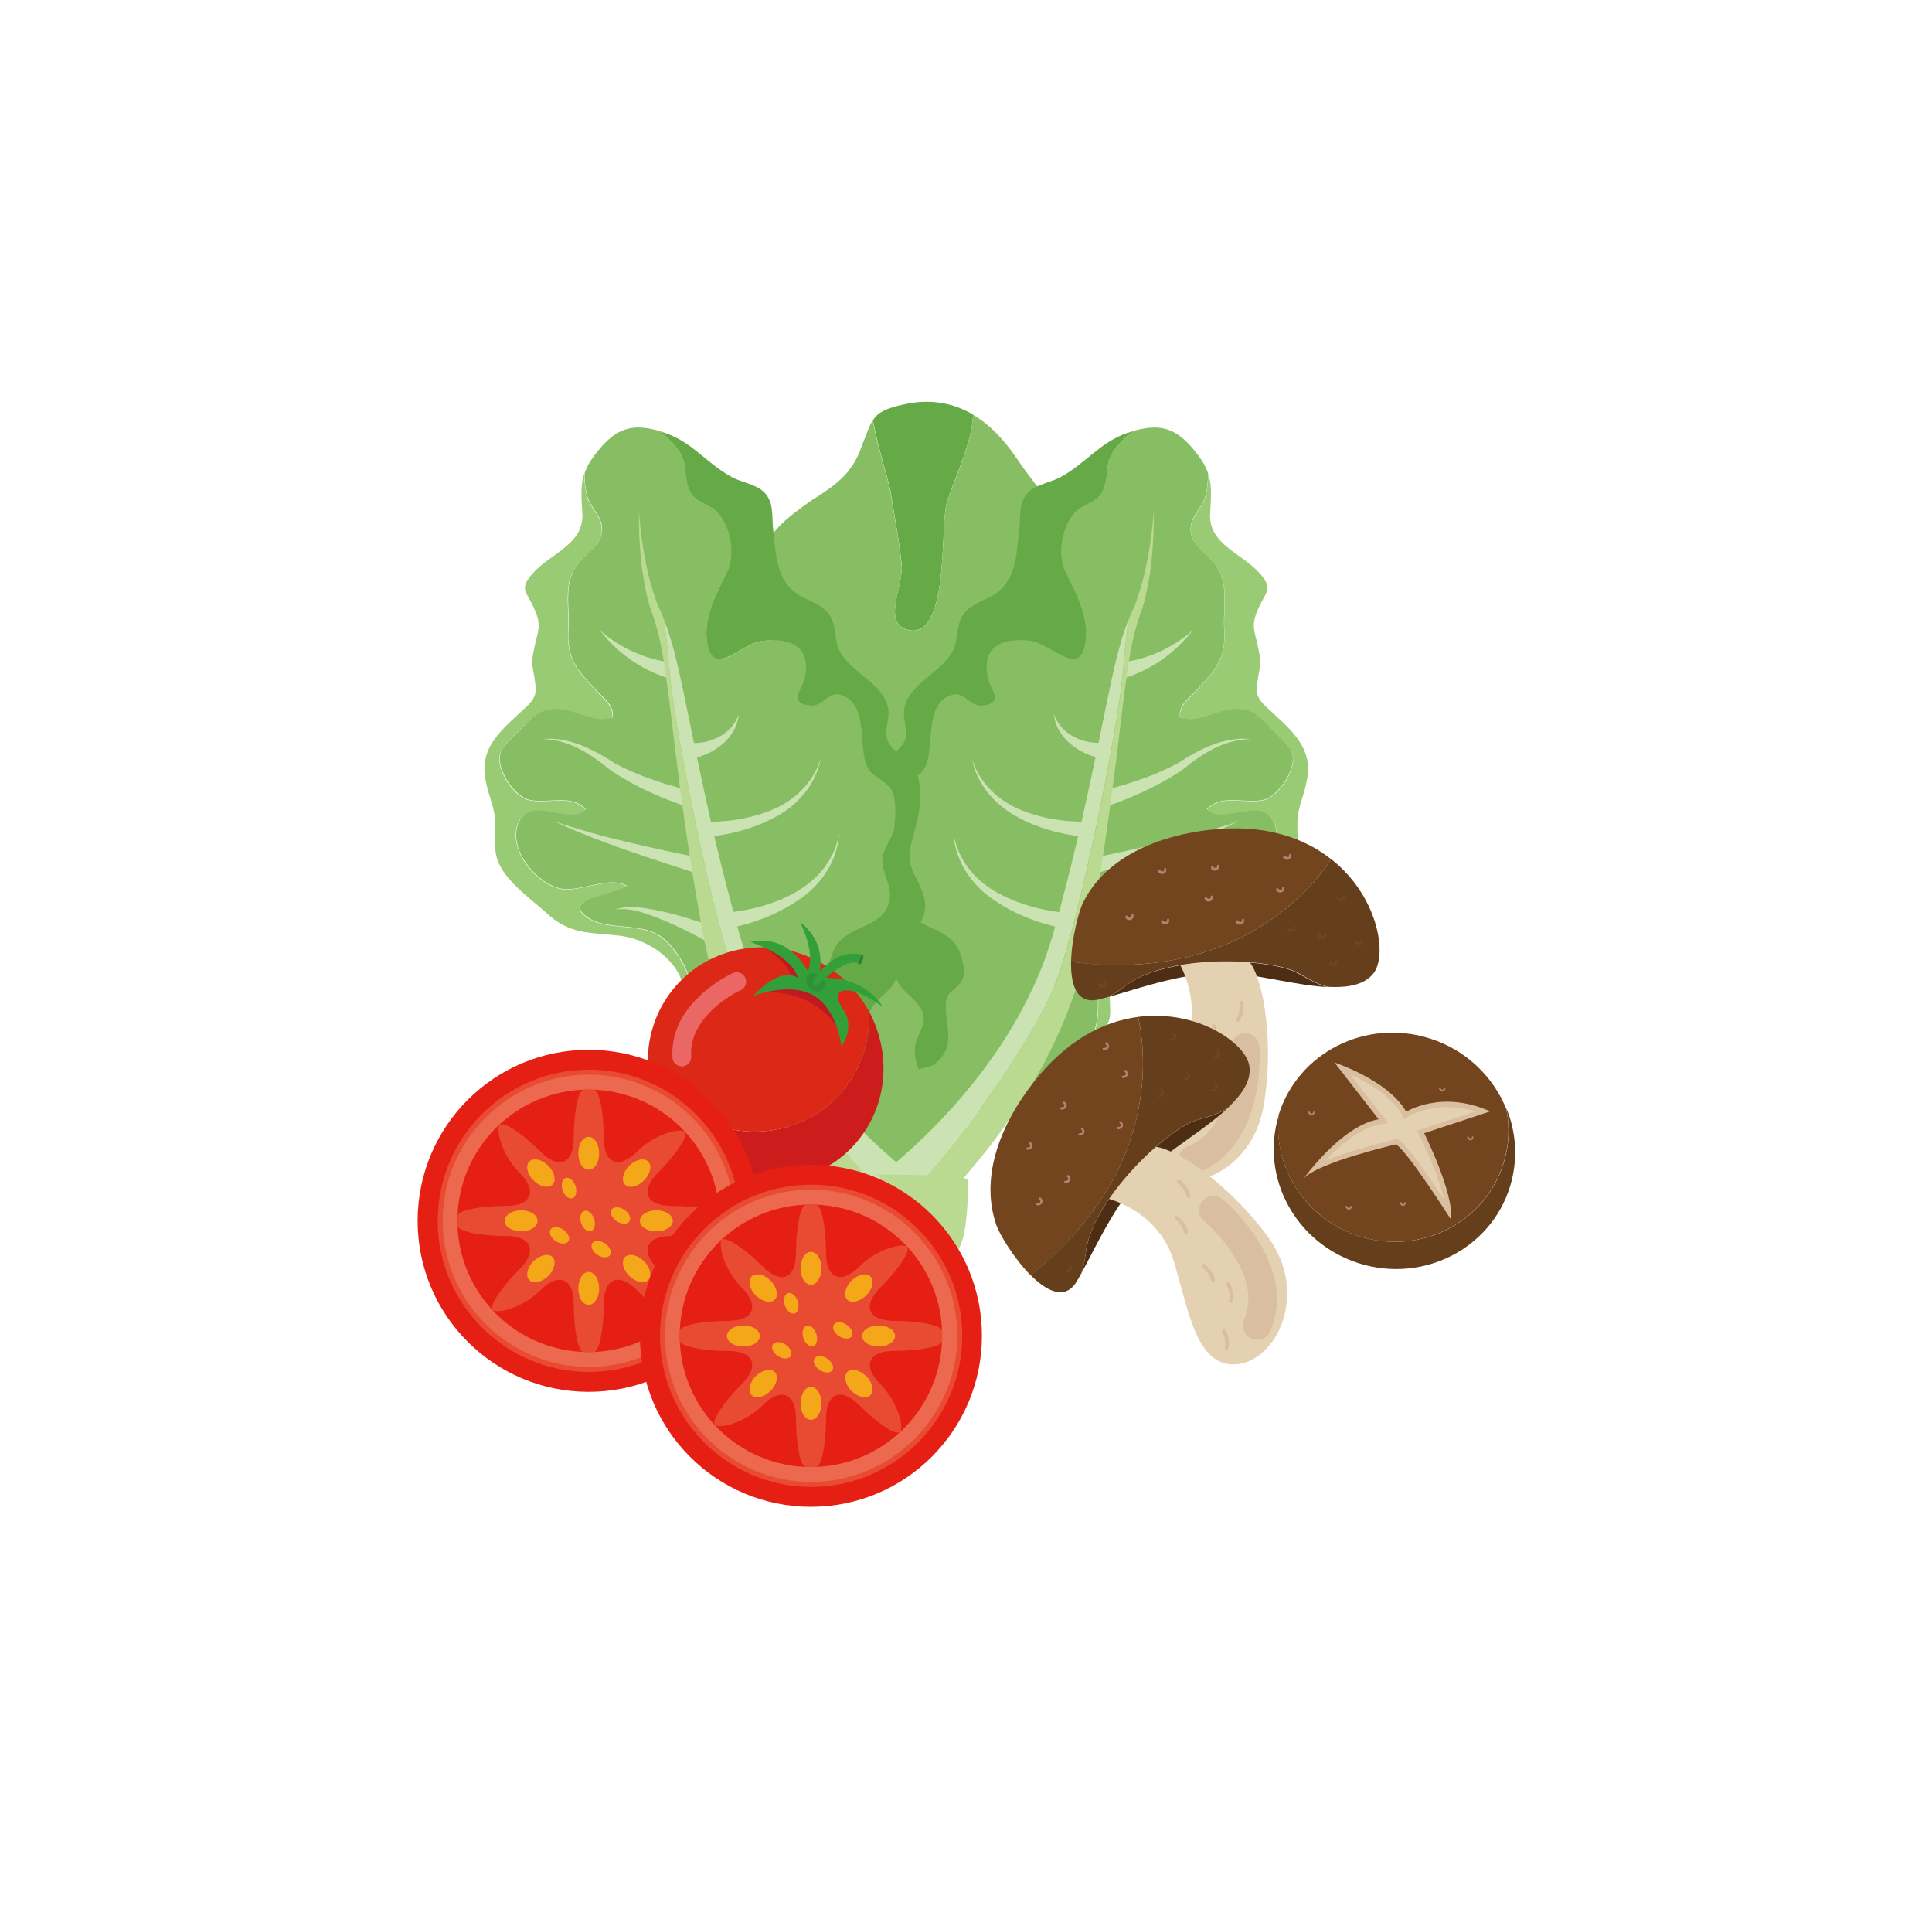 <svg width="101" height="100" viewBox="0 0 101 100" fill="none" xmlns="http://www.w3.org/2000/svg">
<path d="M47.133 29.572C47.223 30.612 46.183 32.412 47.323 32.882C49.693 33.732 49.123 27.392 49.503 26.252C49.963 24.802 50.793 23.212 50.873 21.672C49.843 21.062 48.633 20.822 47.233 21.142C46.283 21.352 45.893 21.562 45.633 21.962C45.943 23.612 46.533 25.342 46.573 25.782C46.763 27.012 47.043 28.432 47.143 29.572H47.133Z" fill="#66AA47"/>
<path d="M56.983 30.422C56.603 28.052 54.423 25.872 53.103 23.892C52.463 22.952 51.723 22.182 50.873 21.682C50.793 23.222 49.973 24.812 49.503 26.262C49.123 27.402 49.693 33.742 47.323 32.892C46.183 32.422 47.233 30.622 47.133 29.582C47.043 28.442 46.753 27.022 46.563 25.792C46.523 25.342 45.933 23.622 45.623 21.972C45.423 22.282 45.303 22.702 45.043 23.332C44.573 24.752 43.623 25.412 42.393 26.172C41.353 26.932 40.213 27.692 39.833 29.012C39.643 29.962 39.833 32.512 40.493 33.272L39.733 34.972C38.403 35.822 39.543 41.122 39.823 42.552C40.203 45.012 40.863 47.382 41.333 49.752C41.903 52.402 42.753 62.822 47.773 60.452C49.473 59.602 50.713 56.662 51.563 55.052C52.983 52.402 54.123 49.752 54.873 46.912C55.633 44.162 57.053 41.322 57.623 38.482C58.193 35.832 57.343 33.082 56.963 30.432L56.983 30.422Z" fill="#87BD63"/>
<path d="M49.452 52.603C49.452 51.703 50.012 51.873 50.352 51.143C50.522 50.693 50.242 49.683 49.902 49.283C49.052 48.273 47.202 48.443 47.202 46.743C47.202 46.123 47.652 45.503 47.592 44.883C47.532 44.323 47.082 43.873 46.972 43.303C46.912 42.793 46.862 41.953 47.032 41.503C47.312 40.713 48.042 40.773 48.382 40.093C48.892 39.083 48.272 36.773 49.792 36.323C50.472 36.153 50.692 37.003 51.422 36.883C52.552 36.713 51.762 36.043 51.652 35.423C51.312 33.843 52.332 33.343 53.852 33.503C54.922 33.613 56.392 35.423 56.722 33.733C57.002 32.383 56.272 31.033 55.712 29.903C55.202 28.893 55.602 27.083 56.552 26.523C57.232 26.133 57.562 26.133 57.792 25.283C57.962 24.603 57.792 24.213 58.242 23.533C58.482 23.203 58.822 22.853 59.222 22.543C59.122 22.573 59.022 22.603 58.922 22.633C57.462 23.143 56.782 24.213 55.432 24.943C54.812 25.283 53.852 25.333 53.512 26.073C53.282 26.463 53.342 27.253 53.282 27.703C53.112 29.053 53.172 30.353 51.872 31.143C51.252 31.483 50.572 31.653 50.242 32.323C50.012 32.773 50.072 33.393 49.852 33.953C49.232 35.193 47.432 35.753 47.262 37.103C47.202 37.783 47.602 38.403 47.152 38.963C46.642 39.643 46.022 39.523 45.742 40.483C45.352 42.063 45.802 42.903 46.132 44.373C46.412 45.723 44.832 46.623 45.512 48.093C45.902 48.933 46.582 48.823 46.692 49.673C46.802 50.233 46.582 50.683 46.922 51.303C47.202 51.863 47.992 52.263 48.222 52.883C48.502 53.613 47.882 54.063 47.832 54.743C47.802 55.133 47.882 55.523 48.022 55.893C48.302 55.843 48.582 55.803 48.842 55.643C50.022 54.803 49.462 53.673 49.462 52.603H49.452Z" fill="#66AA47"/>
<path d="M66.183 36.942C65.562 36.322 65.672 36.102 65.793 35.252C65.963 34.522 65.853 34.242 65.683 33.452C65.453 32.662 65.513 32.382 65.853 31.652C66.243 30.862 66.532 30.752 65.853 29.962C64.892 28.892 63.153 28.442 63.263 26.812C63.322 25.892 63.352 25.312 63.163 24.752C63.163 25.232 63.093 25.702 62.983 26.082C62.752 26.642 62.193 27.092 62.252 27.772C62.312 28.502 63.042 28.902 63.492 29.462C64.282 30.422 63.943 31.662 64.002 32.842C64.112 34.532 63.492 35.092 62.373 36.282C61.983 36.672 61.642 36.962 61.693 37.522C62.822 37.862 63.663 37.012 64.733 37.072C65.412 37.072 65.743 37.352 66.192 37.802C66.532 38.192 67.263 38.812 67.493 39.212C67.942 40.062 66.873 41.582 66.142 41.802C65.183 42.082 63.892 41.462 63.102 42.312C63.722 42.932 64.963 42.312 65.752 42.372C66.713 42.482 66.933 43.552 66.593 44.452C66.252 45.352 65.243 46.372 64.282 46.482C63.273 46.592 61.862 45.802 60.962 46.312C61.523 46.822 64.403 46.932 63.042 47.942C62.032 48.672 60.343 48.222 59.273 48.902C58.263 49.522 57.413 51.322 57.413 52.342C57.443 53.282 57.292 53.872 57.023 54.402C57.062 54.372 57.093 54.342 57.133 54.312C57.812 53.752 58.093 53.522 58.032 52.622C58.032 51.892 57.862 51.552 58.263 50.822C58.883 49.752 60.182 49.022 61.362 48.902C62.883 48.732 63.903 48.842 65.082 47.772C65.983 46.932 67.562 45.912 67.782 44.622C67.892 44.002 67.782 43.322 67.843 42.702C67.903 42.082 68.183 41.522 68.293 40.902C68.743 39.042 67.392 38.082 66.213 36.962L66.183 36.942Z" fill="#99CB75"/>
<path d="M57.403 52.323C57.403 51.313 58.243 49.503 59.263 48.883C60.333 48.203 62.023 48.653 63.033 47.923C64.383 46.913 61.513 46.793 60.953 46.293C61.853 45.783 63.263 46.573 64.273 46.463C65.233 46.353 66.243 45.333 66.583 44.433C66.923 43.533 66.693 42.463 65.743 42.353C64.953 42.293 63.713 42.913 63.093 42.293C63.883 41.443 65.173 42.063 66.133 41.783C66.863 41.553 67.933 40.033 67.483 39.193C67.253 38.803 66.523 38.183 66.183 37.783C65.733 37.333 65.393 37.053 64.723 37.053C63.653 36.993 62.803 37.843 61.683 37.503C61.623 36.943 61.963 36.653 62.363 36.263C63.493 35.083 64.113 34.513 63.993 32.823C63.933 31.643 64.273 30.403 63.483 29.443C63.033 28.883 62.303 28.483 62.243 27.753C62.183 27.073 62.753 26.623 62.973 26.063C63.093 25.683 63.153 25.213 63.153 24.733C63.003 24.293 62.733 23.873 62.233 23.303C61.293 22.263 60.453 22.183 59.213 22.533C58.823 22.853 58.483 23.203 58.233 23.523C57.783 24.203 57.953 24.593 57.783 25.273C57.553 26.113 57.223 26.113 56.543 26.513C55.583 27.073 55.193 28.883 55.703 29.893C56.263 31.023 57.003 32.373 56.713 33.723C56.373 35.413 54.913 33.613 53.843 33.493C52.323 33.323 51.313 33.833 51.643 35.413C51.753 36.033 52.543 36.713 51.413 36.873C50.683 36.983 50.453 36.143 49.783 36.313C48.263 36.763 48.883 39.073 48.373 40.083C48.033 40.763 47.303 40.703 47.023 41.493C46.853 41.943 46.913 42.793 46.963 43.293C47.073 43.853 47.523 44.303 47.583 44.873C47.643 45.493 47.193 46.113 47.193 46.733C47.193 48.423 49.053 48.253 49.893 49.273C50.233 49.663 50.513 50.683 50.343 51.133C50.003 51.863 49.443 51.693 49.443 52.593C49.443 53.663 50.003 54.793 48.823 55.633C48.563 55.793 48.283 55.823 48.003 55.883C48.503 57.153 49.883 58.123 51.193 57.773L51.253 57.943C51.313 57.883 51.423 57.883 51.483 57.833C52.553 57.443 53.793 57.943 54.803 57.323C55.533 56.873 55.423 56.473 55.703 55.803C55.963 55.063 56.433 54.823 57.003 54.373C57.283 53.833 57.423 53.253 57.393 52.313L57.403 52.323Z" fill="#87BD63"/>
<path d="M58.072 42.073C59.392 41.603 60.642 41.023 61.792 40.253C62.852 39.393 63.992 38.643 65.392 38.633C64.022 38.473 62.663 39.173 61.572 39.893C60.403 40.523 59.112 40.953 57.843 41.273L57.953 41.673L58.062 42.073H58.072ZM57.123 45.283L57.222 45.683C59.773 44.843 62.352 44.053 64.782 42.913C62.252 43.793 59.623 44.313 57.013 44.873L57.112 45.273L57.123 45.283ZM58.932 47.683C58.083 47.883 57.263 48.143 56.432 48.453L56.612 48.833L56.792 49.213C57.523 48.803 58.282 48.413 59.062 48.093C59.843 47.793 60.653 47.443 61.513 47.543C60.672 47.303 59.773 47.523 58.932 47.693V47.683ZM53.233 42.733C54.453 43.373 55.782 43.693 57.182 43.783V43.363L57.163 42.943C55.922 42.993 54.593 42.833 53.413 42.353C52.222 41.883 51.182 40.933 50.812 39.643C51.042 40.963 52.023 42.103 53.233 42.723V42.733ZM49.852 43.563C49.903 44.903 50.712 46.163 51.833 46.953C52.953 47.753 54.233 48.253 55.602 48.533L55.653 48.123L55.703 47.713C54.462 47.593 53.172 47.253 52.062 46.613C50.953 45.993 50.053 44.903 49.852 43.573V43.563ZM57.672 39.663V39.243L57.693 38.823C56.712 38.903 55.492 38.463 55.093 37.323C55.203 38.533 56.392 39.463 57.672 39.653V39.663ZM58.822 35.433C60.303 34.963 61.483 34.053 62.362 32.943C61.303 33.863 59.962 34.473 58.682 34.613L58.752 35.023L58.822 35.433Z" fill="#CBE3B2"/>
<path d="M55.143 51.474C56.383 48.374 58.463 38.014 58.693 35.194C58.753 34.404 58.863 33.414 58.983 32.414C58.473 33.734 58.193 35.154 57.903 36.514C57.223 39.834 56.553 43.134 55.703 46.384C55.273 48.034 54.893 49.624 54.243 51.084C53.603 52.564 52.803 53.964 51.873 55.284C50.023 57.894 47.633 60.294 45.143 62.084L46.133 63.424L46.273 63.604C49.693 60.604 53.983 54.404 55.153 51.474H55.143Z" fill="#CBE3B2"/>
<path d="M59.343 31.613C59.212 31.873 59.093 32.143 58.992 32.423C58.873 33.423 58.763 34.403 58.703 35.203C58.472 38.023 56.392 48.383 55.153 51.483C53.983 54.413 49.693 60.603 46.273 63.613L47.123 64.763C49.922 62.363 52.142 59.693 53.972 56.643C54.873 55.123 55.633 53.513 56.193 51.833C56.773 50.133 57.042 48.393 57.333 46.743C57.913 43.393 58.322 40.013 58.722 36.663C58.953 34.983 59.112 33.343 59.733 31.753C60.212 30.093 60.322 28.383 60.322 26.693C60.182 28.373 59.922 30.063 59.333 31.613H59.343Z" fill="#BADA92"/>
<path d="M44.252 52.603C44.252 51.703 43.692 51.873 43.352 51.143C43.182 50.693 43.462 49.683 43.802 49.283C44.642 48.273 46.502 48.443 46.502 46.743C46.502 46.123 46.052 45.503 46.112 44.883C46.172 44.323 46.622 43.873 46.732 43.303C46.792 42.793 46.842 41.953 46.672 41.503C46.392 40.713 45.662 40.773 45.322 40.093C44.812 39.083 45.432 36.773 43.912 36.323C43.232 36.153 43.012 37.003 42.282 36.883C41.152 36.713 41.942 36.043 42.052 35.423C42.392 33.843 41.372 33.343 39.852 33.503C38.782 33.613 37.312 35.423 36.982 33.733C36.702 32.383 37.432 31.033 37.992 29.903C38.502 28.893 38.102 27.083 37.152 26.523C36.472 26.133 36.142 26.133 35.912 25.283C35.742 24.603 35.912 24.213 35.462 23.533C35.222 23.203 34.882 22.853 34.482 22.543C34.582 22.573 34.682 22.603 34.782 22.633C36.242 23.143 36.922 24.213 38.272 24.943C38.892 25.283 39.852 25.333 40.192 26.073C40.422 26.463 40.362 27.253 40.422 27.703C40.592 29.053 40.532 30.353 41.832 31.143C42.452 31.483 43.132 31.653 43.462 32.323C43.692 32.773 43.632 33.393 43.852 33.953C44.472 35.193 46.272 35.753 46.442 37.103C46.502 37.783 46.102 38.403 46.552 38.963C47.062 39.643 47.682 39.523 47.962 40.483C48.352 42.063 47.902 42.903 47.572 44.373C47.292 45.723 48.872 46.623 48.192 48.093C47.802 48.933 47.122 48.823 47.012 49.673C46.902 50.233 47.122 50.683 46.782 51.303C46.502 51.863 45.712 52.263 45.482 52.883C45.202 53.613 45.822 54.063 45.872 54.743C45.902 55.133 45.822 55.523 45.682 55.893C45.402 55.843 45.122 55.803 44.862 55.643C43.682 54.803 44.242 53.673 44.242 52.603H44.252Z" fill="#66AA47"/>
<path d="M27.523 36.942C28.143 36.322 28.033 36.102 27.913 35.252C27.743 34.522 27.853 34.242 28.023 33.452C28.253 32.662 28.193 32.382 27.853 31.652C27.463 30.862 27.173 30.752 27.853 29.962C28.813 28.892 30.553 28.442 30.443 26.812C30.383 25.892 30.353 25.312 30.543 24.752C30.543 25.232 30.613 25.702 30.723 26.082C30.953 26.642 31.513 27.092 31.453 27.772C31.393 28.502 30.663 28.902 30.213 29.462C29.423 30.422 29.763 31.662 29.703 32.842C29.593 34.532 30.213 35.092 31.333 36.282C31.723 36.672 32.063 36.962 32.013 37.522C30.883 37.862 30.043 37.012 28.973 37.072C28.293 37.072 27.963 37.352 27.513 37.802C27.173 38.192 26.443 38.812 26.213 39.212C25.763 40.062 26.833 41.582 27.563 41.802C28.523 42.082 29.813 41.462 30.603 42.312C29.983 42.932 28.743 42.312 27.953 42.372C26.993 42.482 26.773 43.552 27.113 44.452C27.453 45.352 28.463 46.372 29.423 46.482C30.433 46.592 31.843 45.802 32.743 46.312C32.183 46.822 29.303 46.932 30.663 47.942C31.673 48.672 33.363 48.222 34.433 48.902C35.443 49.522 36.293 51.322 36.293 52.342C36.263 53.282 36.413 53.872 36.683 54.402C36.643 54.372 36.613 54.342 36.573 54.312C35.893 53.752 35.613 53.522 35.673 52.622C35.673 51.892 35.843 51.552 35.443 50.822C34.823 49.752 33.523 49.022 32.343 48.902C30.823 48.732 29.803 48.842 28.623 47.772C27.723 46.932 26.143 45.912 25.923 44.622C25.813 44.002 25.923 43.322 25.863 42.702C25.803 42.082 25.523 41.522 25.413 40.902C24.963 39.042 26.313 38.082 27.493 36.962L27.523 36.942Z" fill="#99CB75"/>
<path d="M36.313 52.323C36.313 51.313 35.473 49.503 34.453 48.883C33.383 48.203 31.693 48.653 30.683 47.923C29.333 46.913 32.203 46.793 32.763 46.293C31.863 45.783 30.453 46.573 29.443 46.463C28.483 46.353 27.473 45.333 27.133 44.433C26.793 43.533 27.023 42.463 27.973 42.353C28.763 42.293 30.003 42.913 30.623 42.293C29.833 41.443 28.543 42.063 27.583 41.783C26.853 41.553 25.783 40.033 26.233 39.193C26.463 38.803 27.193 38.183 27.533 37.783C27.983 37.333 28.323 37.053 28.993 37.053C30.063 36.993 30.913 37.843 32.033 37.503C32.093 36.943 31.753 36.653 31.353 36.263C30.223 35.083 29.603 34.513 29.723 32.823C29.783 31.643 29.443 30.403 30.233 29.443C30.683 28.883 31.413 28.483 31.473 27.753C31.533 27.073 30.963 26.623 30.743 26.063C30.623 25.683 30.553 25.213 30.563 24.733C30.713 24.293 30.983 23.873 31.483 23.303C32.423 22.263 33.263 22.183 34.503 22.533C34.893 22.853 35.233 23.203 35.483 23.523C35.933 24.203 35.763 24.593 35.933 25.273C36.163 26.113 36.493 26.113 37.173 26.513C38.133 27.073 38.523 28.883 38.013 29.893C37.453 31.023 36.713 32.373 37.003 33.723C37.343 35.413 38.803 33.613 39.873 33.493C41.393 33.323 42.403 33.833 42.073 35.413C41.963 36.033 41.173 36.713 42.303 36.873C43.033 36.983 43.263 36.143 43.933 36.313C45.453 36.763 44.833 39.073 45.343 40.083C45.683 40.763 46.413 40.703 46.693 41.493C46.863 41.943 46.803 42.793 46.753 43.293C46.643 43.853 46.193 44.303 46.133 44.873C46.073 45.493 46.523 46.113 46.523 46.733C46.523 48.423 44.663 48.253 43.823 49.273C43.483 49.663 43.203 50.683 43.373 51.133C43.713 51.863 44.273 51.693 44.273 52.593C44.273 53.663 43.713 54.793 44.893 55.633C45.153 55.793 45.433 55.823 45.713 55.883C45.213 57.153 43.833 58.123 42.523 57.773L42.463 57.943C42.403 57.883 42.293 57.883 42.233 57.833C41.163 57.443 39.923 57.943 38.913 57.323C38.183 56.873 38.293 56.473 38.013 55.803C37.753 55.063 37.283 54.823 36.713 54.373C36.433 53.833 36.293 53.253 36.323 52.313L36.313 52.323Z" fill="#87BD63"/>
<path d="M35.752 41.673L35.862 41.273C34.593 40.953 33.303 40.523 32.133 39.893C31.043 39.173 29.683 38.473 28.312 38.633C29.712 38.633 30.852 39.393 31.913 40.253C33.062 41.033 34.312 41.603 35.633 42.073L35.742 41.673H35.752ZM36.703 44.873C34.093 44.313 31.462 43.793 28.942 42.913C31.372 44.053 33.953 44.843 36.502 45.683L36.602 45.283L36.703 44.883V44.873ZM32.203 47.533C33.062 47.433 33.873 47.783 34.653 48.083C35.432 48.413 36.203 48.793 36.922 49.203L37.102 48.823L37.282 48.443C36.453 48.133 35.633 47.883 34.782 47.673C33.943 47.503 33.053 47.273 32.203 47.523V47.533ZM42.903 39.643C42.523 40.933 41.483 41.883 40.303 42.353C39.123 42.833 37.792 43.003 36.553 42.943V43.363L36.532 43.783C37.932 43.693 39.263 43.373 40.483 42.733C41.693 42.113 42.672 40.973 42.903 39.653V39.643ZM41.653 46.603C40.542 47.243 39.252 47.583 38.013 47.703L38.062 48.113L38.112 48.523C39.483 48.243 40.763 47.743 41.883 46.943C43.002 46.163 43.812 44.893 43.862 43.553C43.663 44.883 42.763 45.973 41.653 46.593V46.603ZM38.623 37.333C38.222 38.473 37.002 38.913 36.023 38.833V39.253L36.042 39.673C37.322 39.483 38.513 38.553 38.623 37.343V37.333ZM34.962 35.023L35.032 34.613C33.763 34.473 32.413 33.863 31.352 32.943C32.233 34.063 33.413 34.963 34.892 35.433L34.962 35.023Z" fill="#CBE3B2"/>
<path d="M38.563 51.474C37.323 48.374 35.243 38.014 35.013 35.194C34.953 34.404 34.843 33.414 34.723 32.414C35.233 33.734 35.513 35.154 35.803 36.514C36.483 39.834 37.153 43.134 38.003 46.384C38.433 48.034 38.813 49.624 39.463 51.084C40.103 52.564 40.903 53.964 41.833 55.284C43.683 57.894 46.073 60.294 48.563 62.084L47.573 63.424L47.433 63.604C44.013 60.604 39.723 54.404 38.553 51.474H38.563Z" fill="#CBE3B2"/>
<path d="M34.373 31.613C34.503 31.873 34.623 32.143 34.723 32.423C34.843 33.423 34.953 34.403 35.013 35.203C35.243 38.023 37.323 48.383 38.563 51.483C39.733 54.413 44.023 60.603 47.443 63.613L46.593 64.763C43.793 62.363 41.573 59.693 39.743 56.643C38.843 55.123 38.083 53.513 37.523 51.833C36.943 50.133 36.673 48.393 36.383 46.743C35.803 43.393 35.393 40.013 34.993 36.663C34.763 34.983 34.603 33.343 33.983 31.753C33.503 30.093 33.393 28.383 33.393 26.693C33.533 28.373 33.793 30.063 34.383 31.613H34.373Z" fill="#BADA92"/>
<path d="M45.813 61.381C44.403 61.381 43.223 61.381 43.223 61.381C43.223 61.381 42.753 65.171 43.603 65.641C44.023 65.871 45.423 65.971 46.823 65.931C47.613 63.261 46.473 61.901 45.813 61.371V61.381Z" fill="#CBE3B2"/>
<path d="M45.813 61.381C46.474 61.911 47.614 63.271 46.824 65.941C48.294 65.901 49.754 65.711 50.044 65.371C50.614 64.711 50.614 62.061 50.614 61.681C50.614 61.451 47.944 61.401 45.813 61.391V61.381Z" fill="#BADA92"/>
<path d="M45.423 52.852C45.513 54.352 45.053 55.872 44.003 57.082C41.823 59.612 37.933 59.852 35.323 57.602C34.713 57.082 34.233 56.472 33.873 55.812C33.973 57.452 34.713 59.072 36.083 60.242C38.703 62.492 42.583 62.262 44.763 59.722C46.433 57.772 46.613 55.042 45.423 52.852Z" fill="#CC1D1C"/>
<path d="M44.003 57.081C45.043 55.871 45.503 54.351 45.423 52.851C45.063 52.191 44.573 51.581 43.973 51.061C41.353 48.811 37.473 49.041 35.293 51.581C34.253 52.791 33.793 54.311 33.873 55.811C34.233 56.471 34.723 57.081 35.323 57.601C37.943 59.851 41.823 59.621 44.003 57.081Z" fill="#DC2917"/>
<path d="M40.053 49.562C40.053 49.562 41.343 50.481 41.343 51.041C41.343 51.592 40.883 51.551 40.883 51.551L39.703 51.901C39.703 51.901 42.413 51.431 43.943 53.952L42.743 51.411L41.753 50.572C41.753 50.572 40.393 49.352 40.053 49.572V49.562Z" fill="#BE1A21"/>
<path d="M42.793 51.031C42.793 51.031 43.363 49.391 41.833 48.201C41.833 48.201 42.663 49.841 42.223 50.761C42.223 50.761 41.263 48.771 39.233 49.241C39.233 49.241 41.403 49.901 41.703 51.111C41.703 51.111 40.893 50.421 39.383 52.051C39.383 52.051 41.333 51.291 42.563 52.051C43.793 52.801 43.983 54.691 43.983 54.691C43.983 54.691 44.763 53.741 44.053 52.721C43.353 51.711 44.203 51.661 44.803 51.871C45.403 52.081 46.133 52.611 46.133 52.611C46.133 52.611 45.383 51.231 43.443 51.121L42.783 51.031H42.793Z" fill="#329F38"/>
<path d="M43.043 51.702C42.883 51.882 42.583 51.872 42.353 51.682C42.133 51.492 42.073 51.182 42.223 51.002C42.383 50.822 42.683 50.832 42.913 51.022C43.143 51.212 43.193 51.522 43.043 51.702Z" fill="#309039"/>
<path d="M43.633 50.472C44.083 50.352 44.573 50.022 44.963 50.342L45.113 50.032V49.922C45.113 49.922 44.383 49.642 43.553 50.172C43.513 50.292 43.453 50.512 43.633 50.472Z" fill="#329F38"/>
<path d="M43.633 50.472C43.453 50.522 43.513 50.292 43.553 50.172C43.413 50.262 43.263 50.372 43.123 50.522C41.983 51.542 42.763 51.492 42.763 51.492C42.763 51.492 44.253 49.922 44.933 50.402L44.963 50.332C44.573 50.012 44.093 50.342 43.633 50.462V50.472Z" fill="#329F38"/>
<path d="M45.093 50.191C45.043 50.321 44.973 50.42 44.933 50.401C44.893 50.391 44.903 50.27 44.953 50.13C45.003 50.001 45.073 49.901 45.113 49.92C45.153 49.931 45.143 50.05 45.093 50.191Z" fill="#2A7D3A"/>
<path d="M35.153 55.291C35.123 54.711 35.223 54.171 35.413 53.701C35.603 53.231 35.873 52.821 36.173 52.481C37.103 51.401 38.283 50.881 38.313 50.861C38.563 50.751 38.853 50.861 38.963 51.111C39.073 51.361 38.963 51.651 38.713 51.761C38.713 51.761 38.693 51.761 38.683 51.771C38.683 51.771 38.613 51.801 38.563 51.831C38.453 51.891 38.303 51.971 38.123 52.091C37.763 52.321 37.303 52.671 36.923 53.111C36.683 53.391 36.473 53.711 36.323 54.061C36.183 54.411 36.103 54.791 36.133 55.221C36.153 55.491 35.943 55.721 35.673 55.741C35.543 55.741 35.423 55.701 35.323 55.621C35.223 55.541 35.163 55.411 35.153 55.281V55.291Z" fill="#EB6766"/>
<path d="M39.713 63.811C39.713 68.741 35.713 72.751 30.773 72.751C25.833 72.751 21.833 68.751 21.833 63.811C21.833 58.871 25.833 54.871 30.773 54.871C35.713 54.871 39.713 58.871 39.713 63.811Z" fill="#E51F13"/>
<path d="M38.543 63.811C38.543 68.101 35.063 71.581 30.773 71.581C26.483 71.581 23.003 68.101 23.003 63.811C23.003 59.521 26.483 56.041 30.773 56.041C35.063 56.041 38.543 59.521 38.543 63.811Z" fill="#EC684E"/>
<path d="M30.783 71.71C26.433 71.71 22.883 68.17 22.883 63.81C22.883 59.45 26.423 55.91 30.783 55.91C35.143 55.91 38.683 59.45 38.683 63.81C38.683 68.17 35.143 71.71 30.783 71.71ZM30.783 56.17C26.573 56.17 23.143 59.6 23.143 63.81C23.143 68.02 26.573 71.45 30.783 71.45C34.993 71.45 38.423 68.02 38.423 63.81C38.423 59.6 34.993 56.17 30.783 56.17Z" fill="#E94A32"/>
<path d="M37.633 63.811C37.633 67.601 34.563 70.671 30.773 70.671C26.983 70.671 23.913 67.601 23.913 63.811C23.913 60.021 26.983 56.951 30.773 56.951C34.563 56.951 37.633 60.021 37.633 63.811Z" fill="#E51F13"/>
<path d="M34.403 61.291C35.363 60.331 35.993 59.371 35.803 59.161C35.613 58.951 34.263 59.231 33.303 60.191C32.343 61.151 31.563 60.821 31.563 59.471C31.563 58.121 31.333 56.981 31.043 56.961H30.513C30.233 56.981 29.993 58.111 29.993 59.471C29.993 60.831 29.213 61.151 28.253 60.191C27.293 59.231 26.333 58.601 26.123 58.791C25.913 58.981 26.193 60.331 27.153 61.291C28.113 62.251 27.783 63.031 26.433 63.031C25.083 63.031 23.943 63.261 23.923 63.551V64.081C23.953 64.361 25.083 64.601 26.433 64.601C27.783 64.601 28.113 65.381 27.153 66.341C26.193 67.301 25.563 68.261 25.753 68.471C25.943 68.681 27.293 68.401 28.253 67.441C29.213 66.481 29.993 66.811 29.993 68.161C29.993 69.511 30.223 70.651 30.513 70.671H31.043C31.323 70.651 31.563 69.511 31.563 68.161C31.563 66.811 32.343 66.481 33.303 67.441C34.263 68.401 35.223 69.031 35.433 68.841C35.643 68.651 35.363 67.301 34.403 66.341C33.443 65.381 33.773 64.601 35.123 64.601C36.473 64.601 37.613 64.371 37.633 64.081V63.551C37.603 63.271 36.483 63.031 35.123 63.031C33.763 63.031 33.443 62.251 34.403 61.291Z" fill="#E94A32"/>
<path d="M31.323 60.282C31.323 60.752 31.083 61.142 30.773 61.142C30.463 61.142 30.233 60.762 30.233 60.282C30.233 59.802 30.473 59.422 30.773 59.422C31.073 59.422 31.323 59.802 31.323 60.282Z" fill="#F4A819"/>
<path d="M31.323 67.342C31.323 67.812 31.083 68.202 30.773 68.202C30.463 68.202 30.233 67.822 30.233 67.342C30.233 66.862 30.473 66.482 30.773 66.482C31.073 66.482 31.323 66.862 31.323 67.342Z" fill="#F4A819"/>
<path d="M28.663 60.932C28.993 61.262 29.093 61.712 28.883 61.922C28.673 62.132 28.223 62.032 27.893 61.702C27.553 61.372 27.463 60.922 27.673 60.712C27.883 60.502 28.333 60.602 28.663 60.932Z" fill="#F4A819"/>
<path d="M33.663 65.922C34.004 66.252 34.093 66.702 33.883 66.912C33.673 67.122 33.224 67.022 32.894 66.692C32.563 66.362 32.464 65.912 32.673 65.702C32.883 65.492 33.334 65.592 33.663 65.922Z" fill="#F4A819"/>
<path d="M27.243 63.262C27.713 63.262 28.103 63.502 28.103 63.812C28.103 64.122 27.723 64.362 27.243 64.362C26.763 64.362 26.383 64.122 26.383 63.812C26.383 63.512 26.763 63.262 27.243 63.262Z" fill="#F4A819"/>
<path d="M34.313 63.262C34.783 63.262 35.173 63.502 35.173 63.812C35.173 64.112 34.793 64.362 34.313 64.362C33.833 64.362 33.453 64.122 33.453 63.812C33.453 63.502 33.833 63.262 34.313 63.262Z" fill="#F4A819"/>
<path d="M27.893 65.922C28.233 65.592 28.673 65.492 28.883 65.702C29.093 65.912 28.993 66.362 28.663 66.692C28.333 67.022 27.883 67.122 27.673 66.912C27.463 66.702 27.553 66.252 27.893 65.922Z" fill="#F4A819"/>
<path d="M32.894 60.932C33.224 60.602 33.673 60.502 33.883 60.712C34.093 60.922 34.004 61.372 33.663 61.702C33.324 62.042 32.883 62.132 32.673 61.922C32.464 61.712 32.563 61.262 32.894 60.932Z" fill="#F4A819"/>
<path d="M30.383 63.941C30.283 63.651 30.353 63.361 30.533 63.291C30.723 63.231 30.953 63.411 31.053 63.701C31.153 63.991 31.083 64.281 30.903 64.351C30.713 64.411 30.483 64.231 30.383 63.941Z" fill="#F4A819"/>
<path d="M29.053 64.871C28.793 64.701 28.673 64.431 28.783 64.261C28.893 64.101 29.193 64.101 29.443 64.271C29.703 64.441 29.823 64.711 29.713 64.881C29.603 65.041 29.303 65.041 29.053 64.871Z" fill="#F4A819"/>
<path d="M31.233 65.592C30.973 65.422 30.853 65.152 30.963 64.982C31.073 64.822 31.373 64.822 31.623 64.992C31.883 65.162 32.003 65.432 31.893 65.602C31.783 65.762 31.483 65.762 31.233 65.592Z" fill="#F4A819"/>
<path d="M32.243 63.832C31.983 63.662 31.863 63.392 31.973 63.222C32.083 63.062 32.383 63.062 32.633 63.232C32.893 63.402 33.013 63.672 32.903 63.842C32.793 64.002 32.493 64.002 32.243 63.832Z" fill="#F4A819"/>
<path d="M29.413 62.222C29.313 61.932 29.383 61.642 29.563 61.572C29.753 61.512 29.983 61.692 30.083 61.982C30.183 62.272 30.113 62.562 29.933 62.632C29.743 62.692 29.513 62.512 29.413 62.222Z" fill="#F4A819"/>
<path d="M51.333 69.821C51.333 74.751 47.333 78.761 42.393 78.761C37.453 78.761 33.453 74.761 33.453 69.821C33.453 64.881 37.453 60.881 42.393 60.881C47.333 60.881 51.333 64.881 51.333 69.821Z" fill="#E51F13"/>
<path d="M50.163 69.821C50.163 74.111 46.683 77.591 42.393 77.591C38.103 77.591 34.623 74.111 34.623 69.821C34.623 65.531 38.103 62.051 42.393 62.051C46.683 62.051 50.163 65.531 50.163 69.821Z" fill="#EC684E"/>
<path d="M42.403 77.72C38.053 77.72 34.503 74.18 34.503 69.82C34.503 65.46 38.043 61.92 42.403 61.92C46.763 61.92 50.303 65.46 50.303 69.82C50.303 74.18 46.763 77.72 42.403 77.72ZM42.403 62.18C38.193 62.18 34.763 65.61 34.763 69.82C34.763 74.03 38.193 77.46 42.403 77.46C46.613 77.46 50.043 74.03 50.043 69.82C50.043 65.61 46.613 62.18 42.403 62.18Z" fill="#E94A32"/>
<path d="M49.253 69.821C49.253 73.611 46.183 76.681 42.393 76.681C38.603 76.681 35.533 73.611 35.533 69.821C35.533 66.031 38.603 62.961 42.393 62.961C46.183 62.961 49.253 66.031 49.253 69.821Z" fill="#E51F13"/>
<path d="M46.023 67.301C46.983 66.341 47.613 65.381 47.423 65.171C47.233 64.961 45.883 65.241 44.923 66.201C43.963 67.161 43.183 66.831 43.183 65.481C43.183 64.131 42.953 62.991 42.663 62.971H42.133C41.853 62.991 41.613 64.121 41.613 65.481C41.613 66.841 40.833 67.161 39.873 66.201C38.913 65.241 37.953 64.611 37.743 64.801C37.533 64.991 37.813 66.341 38.773 67.301C39.733 68.261 39.403 69.041 38.053 69.041C36.703 69.041 35.563 69.271 35.543 69.561V70.091C35.573 70.371 36.703 70.611 38.053 70.611C39.403 70.611 39.733 71.391 38.773 72.351C37.813 73.311 37.183 74.271 37.373 74.481C37.563 74.691 38.913 74.411 39.873 73.451C40.833 72.491 41.613 72.821 41.613 74.171C41.613 75.521 41.843 76.661 42.133 76.681H42.663C42.943 76.661 43.183 75.521 43.183 74.171C43.183 72.821 43.963 72.491 44.923 73.451C45.883 74.411 46.843 75.041 47.053 74.851C47.263 74.661 46.983 73.311 46.023 72.351C45.063 71.391 45.393 70.611 46.743 70.611C48.093 70.611 49.233 70.381 49.253 70.091V69.561C49.223 69.281 48.103 69.041 46.743 69.041C45.383 69.041 45.063 68.261 46.023 67.301Z" fill="#E94A32"/>
<path d="M42.944 66.292C42.944 66.762 42.703 67.152 42.394 67.152C42.084 67.152 41.853 66.772 41.853 66.292C41.853 65.812 42.093 65.432 42.394 65.432C42.694 65.432 42.944 65.812 42.944 66.292Z" fill="#F4A819"/>
<path d="M42.944 73.352C42.944 73.822 42.703 74.212 42.394 74.212C42.084 74.212 41.853 73.832 41.853 73.352C41.853 72.872 42.093 72.492 42.394 72.492C42.694 72.492 42.944 72.872 42.944 73.352Z" fill="#F4A819"/>
<path d="M40.283 66.941C40.613 67.271 40.713 67.721 40.503 67.931C40.293 68.141 39.843 68.041 39.513 67.711C39.173 67.381 39.083 66.931 39.293 66.721C39.503 66.511 39.953 66.611 40.283 66.941Z" fill="#F4A819"/>
<path d="M45.284 71.932C45.624 72.262 45.714 72.712 45.504 72.922C45.294 73.132 44.844 73.032 44.514 72.702C44.184 72.372 44.084 71.922 44.294 71.712C44.504 71.502 44.954 71.602 45.284 71.932Z" fill="#F4A819"/>
<path d="M38.863 69.281C39.333 69.281 39.723 69.521 39.723 69.831C39.723 70.141 39.343 70.381 38.863 70.381C38.383 70.381 38.003 70.141 38.003 69.831C38.003 69.531 38.383 69.281 38.863 69.281Z" fill="#F4A819"/>
<path d="M45.933 69.281C46.403 69.281 46.793 69.521 46.793 69.831C46.793 70.131 46.413 70.381 45.933 70.381C45.453 70.381 45.073 70.141 45.073 69.831C45.073 69.521 45.453 69.281 45.933 69.281Z" fill="#F4A819"/>
<path d="M39.513 71.932C39.843 71.602 40.293 71.502 40.503 71.712C40.713 71.922 40.613 72.372 40.283 72.702C39.953 73.032 39.503 73.132 39.293 72.922C39.083 72.712 39.173 72.262 39.513 71.932Z" fill="#F4A819"/>
<path d="M44.514 66.941C44.844 66.611 45.294 66.511 45.504 66.721C45.714 66.931 45.624 67.381 45.284 67.711C44.944 68.041 44.504 68.141 44.294 67.931C44.084 67.721 44.184 67.271 44.514 66.941Z" fill="#F4A819"/>
<path d="M42.003 69.951C41.903 69.661 41.973 69.371 42.153 69.301C42.343 69.241 42.573 69.421 42.673 69.711C42.773 70.001 42.703 70.291 42.523 70.361C42.333 70.421 42.103 70.241 42.003 69.951Z" fill="#F4A819"/>
<path d="M40.673 70.881C40.413 70.711 40.293 70.441 40.403 70.271C40.513 70.111 40.813 70.111 41.063 70.281C41.323 70.451 41.443 70.721 41.333 70.891C41.223 71.051 40.923 71.051 40.673 70.881Z" fill="#F4A819"/>
<path d="M42.853 71.612C42.593 71.442 42.473 71.172 42.583 71.002C42.693 70.842 42.993 70.842 43.243 71.012C43.503 71.182 43.623 71.452 43.513 71.622C43.403 71.782 43.103 71.782 42.853 71.612Z" fill="#F4A819"/>
<path d="M43.864 69.842C43.603 69.672 43.483 69.402 43.593 69.232C43.703 69.072 44.004 69.072 44.254 69.242C44.514 69.412 44.633 69.682 44.523 69.852C44.413 70.012 44.114 70.012 43.864 69.842Z" fill="#F4A819"/>
<path d="M41.033 68.242C40.933 67.952 41.003 67.662 41.183 67.592C41.373 67.532 41.603 67.712 41.703 68.002C41.803 68.292 41.733 68.582 41.553 68.652C41.363 68.712 41.133 68.532 41.033 68.242Z" fill="#F4A819"/>
<path d="M58.842 51.533C58.492 51.803 58.182 51.993 57.912 52.123C59.712 51.613 62.112 50.733 64.382 50.873C65.872 50.963 67.842 51.523 69.432 51.593C68.992 51.503 68.552 51.273 67.852 50.873C66.482 50.093 61.062 49.823 58.832 51.533H58.842Z" fill="#4D2E14"/>
<path d="M61.653 50.362C61.653 50.362 63.093 52.742 61.693 55.202C60.282 57.662 58.612 59.882 60.133 61.252C61.653 62.622 65.442 61.482 66.062 57.782C66.683 54.072 65.903 50.562 65.123 50.092C64.343 49.622 61.653 50.362 61.653 50.362Z" fill="#E3D1B2"/>
<path d="M61.672 60.892C61.522 60.512 61.702 60.072 62.092 59.922C62.592 59.722 62.962 59.422 63.272 59.052C63.572 58.682 63.802 58.232 63.972 57.752C64.302 56.802 64.362 55.772 64.362 55.222C64.362 54.982 64.352 54.832 64.352 54.812C64.322 54.402 64.622 54.042 65.032 54.012C65.442 53.982 65.802 54.282 65.832 54.692C65.832 54.692 65.852 54.902 65.852 55.212C65.852 55.702 65.812 56.482 65.622 57.342C65.432 58.202 65.082 59.162 64.422 59.982C63.982 60.522 63.392 61.002 62.642 61.292C62.552 61.332 62.462 61.342 62.362 61.342C62.062 61.342 61.782 61.162 61.672 60.872V60.892Z" fill="#D9BF9F"/>
<path d="M69.592 44.913C68.172 43.782 66.102 43.053 63.252 43.373C60.682 43.663 57.862 44.712 56.632 47.153C56.402 47.602 56.022 49.032 55.992 50.273C64.552 51.392 68.542 46.502 69.592 44.913Z" fill="#73451F"/>
<path d="M69.592 44.912C68.542 46.502 64.552 51.392 55.992 50.272C55.972 51.502 56.292 52.532 57.482 52.232C57.622 52.192 57.772 52.152 57.922 52.112C58.192 51.982 58.502 51.792 58.852 51.522C61.072 49.802 66.502 50.082 67.872 50.862C68.562 51.262 69.012 51.492 69.452 51.582C70.482 51.632 71.352 51.472 71.812 50.862C72.552 49.882 72.022 46.822 69.602 44.912H69.592Z" fill="#653F1C"/>
<path d="M60.552 45.582C60.622 45.662 60.722 45.702 60.822 45.672C60.932 45.642 60.982 45.532 60.972 45.422C60.972 45.352 60.852 45.352 60.862 45.422C60.862 45.462 60.862 45.502 60.842 45.532C60.842 45.532 60.832 45.532 60.822 45.542C60.822 45.542 60.812 45.542 60.802 45.542C60.792 45.542 60.782 45.542 60.762 45.542C60.762 45.542 60.732 45.542 60.722 45.532C60.692 45.532 60.662 45.502 60.642 45.472C60.622 45.452 60.582 45.452 60.562 45.472C60.542 45.492 60.542 45.532 60.562 45.552L60.552 45.582Z" fill="#B28273"/>
<path d="M58.842 47.992C58.912 48.072 59.012 48.112 59.112 48.082C59.222 48.052 59.272 47.942 59.262 47.832C59.262 47.762 59.142 47.762 59.152 47.832C59.152 47.872 59.152 47.912 59.132 47.932C59.132 47.932 59.122 47.932 59.112 47.942C59.112 47.942 59.102 47.942 59.092 47.942C59.082 47.942 59.072 47.942 59.052 47.942C59.052 47.942 59.022 47.942 59.012 47.932C58.982 47.932 58.952 47.902 58.932 47.872C58.912 47.852 58.872 47.852 58.852 47.872C58.832 47.892 58.832 47.932 58.852 47.952L58.842 47.992Z" fill="#B28273"/>
<path d="M60.702 48.222C60.772 48.302 60.872 48.342 60.972 48.322C61.082 48.292 61.132 48.182 61.122 48.072C61.122 48.002 61.002 48.002 61.012 48.072C61.012 48.112 61.012 48.152 60.992 48.172C60.992 48.172 60.982 48.172 60.972 48.182C60.972 48.182 60.962 48.182 60.952 48.182C60.942 48.182 60.932 48.182 60.912 48.182C60.912 48.182 60.882 48.182 60.872 48.172C60.842 48.172 60.812 48.142 60.792 48.112C60.772 48.092 60.732 48.092 60.712 48.112C60.692 48.132 60.692 48.172 60.712 48.192L60.702 48.222Z" fill="#B28273"/>
<path d="M62.983 47.023C63.053 47.103 63.153 47.143 63.252 47.113C63.362 47.083 63.413 46.973 63.403 46.863C63.403 46.793 63.282 46.793 63.292 46.863C63.292 46.903 63.292 46.933 63.273 46.963C63.273 46.963 63.263 46.963 63.252 46.973C63.252 46.973 63.242 46.973 63.233 46.973C63.222 46.973 63.212 46.973 63.193 46.973C63.193 46.973 63.163 46.973 63.153 46.963C63.123 46.963 63.093 46.933 63.072 46.903C63.053 46.883 63.013 46.883 62.992 46.903C62.972 46.923 62.972 46.963 62.992 46.983L62.983 47.023Z" fill="#B28273"/>
<path d="M63.312 45.412C63.382 45.492 63.482 45.532 63.582 45.502C63.692 45.472 63.742 45.362 63.732 45.252C63.732 45.182 63.612 45.182 63.622 45.252C63.622 45.292 63.622 45.332 63.602 45.352C63.602 45.352 63.592 45.352 63.582 45.362C63.582 45.362 63.572 45.362 63.562 45.362C63.552 45.362 63.542 45.362 63.522 45.362C63.522 45.362 63.492 45.362 63.482 45.352C63.452 45.352 63.422 45.322 63.402 45.292C63.382 45.272 63.342 45.272 63.322 45.292C63.302 45.312 63.302 45.352 63.322 45.372L63.312 45.412Z" fill="#B28273"/>
<path d="M66.722 46.552C66.792 46.632 66.892 46.672 66.992 46.642C67.102 46.612 67.152 46.502 67.142 46.392C67.142 46.322 67.022 46.322 67.032 46.392C67.032 46.432 67.032 46.462 67.012 46.492C67.012 46.492 67.002 46.492 66.992 46.502C66.992 46.502 66.982 46.502 66.972 46.502C66.962 46.502 66.952 46.502 66.932 46.502C66.932 46.502 66.902 46.502 66.892 46.492C66.862 46.492 66.832 46.462 66.812 46.432C66.792 46.412 66.752 46.412 66.732 46.432C66.712 46.452 66.712 46.492 66.732 46.512L66.722 46.552Z" fill="#B28273"/>
<path d="M67.082 44.843C67.152 44.923 67.252 44.963 67.352 44.933C67.462 44.903 67.512 44.793 67.502 44.683C67.502 44.613 67.382 44.613 67.392 44.683C67.392 44.723 67.392 44.763 67.372 44.783C67.372 44.783 67.362 44.783 67.352 44.793C67.352 44.793 67.342 44.793 67.332 44.793C67.322 44.793 67.312 44.793 67.292 44.793C67.292 44.793 67.262 44.793 67.252 44.783C67.222 44.783 67.192 44.753 67.172 44.723C67.152 44.703 67.112 44.703 67.092 44.723C67.072 44.743 67.072 44.783 67.092 44.803L67.082 44.843Z" fill="#B28273"/>
<path d="M64.622 48.232C64.692 48.312 64.792 48.352 64.892 48.322C65.002 48.292 65.052 48.182 65.042 48.072C65.042 48.002 64.922 48.002 64.932 48.072C64.932 48.112 64.932 48.152 64.912 48.172C64.912 48.172 64.902 48.172 64.892 48.182C64.892 48.182 64.882 48.182 64.872 48.182C64.862 48.182 64.852 48.182 64.832 48.182C64.832 48.182 64.802 48.182 64.792 48.172C64.762 48.172 64.732 48.142 64.712 48.112C64.692 48.092 64.652 48.092 64.632 48.112C64.612 48.132 64.612 48.172 64.632 48.192L64.622 48.232Z" fill="#B28273"/>
<path d="M68.912 48.962C68.982 49.042 69.082 49.082 69.182 49.062C69.292 49.032 69.342 48.922 69.332 48.812C69.332 48.742 69.212 48.742 69.222 48.812C69.222 48.852 69.222 48.882 69.202 48.912C69.202 48.912 69.192 48.912 69.182 48.922C69.182 48.922 69.172 48.922 69.162 48.922C69.152 48.922 69.142 48.922 69.122 48.922C69.122 48.922 69.092 48.922 69.082 48.912C69.052 48.912 69.022 48.882 69.002 48.852C68.982 48.832 68.942 48.832 68.922 48.852C68.902 48.872 68.902 48.912 68.922 48.932L68.912 48.962Z" fill="#73451F"/>
<path d="M69.882 47.013C69.952 47.093 70.052 47.133 70.152 47.103C70.262 47.073 70.312 46.963 70.302 46.853C70.302 46.783 70.182 46.783 70.192 46.853C70.192 46.893 70.192 46.933 70.172 46.953C70.172 46.953 70.162 46.953 70.152 46.963C70.152 46.963 70.142 46.963 70.132 46.963C70.122 46.963 70.112 46.963 70.092 46.963C70.092 46.963 70.062 46.963 70.052 46.953C70.022 46.953 69.992 46.923 69.972 46.893C69.952 46.873 69.912 46.873 69.892 46.893C69.872 46.913 69.872 46.953 69.892 46.973L69.882 47.013Z" fill="#73451F"/>
<path d="M67.312 48.603C67.382 48.683 67.482 48.723 67.582 48.703C67.692 48.673 67.742 48.563 67.732 48.453C67.732 48.383 67.612 48.383 67.622 48.453C67.622 48.493 67.622 48.533 67.602 48.553C67.602 48.553 67.592 48.553 67.582 48.563C67.582 48.563 67.572 48.563 67.562 48.563C67.552 48.563 67.542 48.563 67.522 48.563C67.522 48.563 67.492 48.563 67.482 48.553C67.452 48.553 67.422 48.523 67.402 48.493C67.382 48.473 67.342 48.473 67.322 48.493C67.302 48.513 67.302 48.553 67.322 48.573L67.312 48.603Z" fill="#73451F"/>
<path d="M70.842 49.283C70.912 49.363 71.012 49.403 71.112 49.383C71.222 49.353 71.272 49.243 71.262 49.133C71.262 49.063 71.142 49.063 71.152 49.133C71.152 49.173 71.152 49.213 71.132 49.243C71.132 49.243 71.122 49.243 71.112 49.253C71.112 49.253 71.102 49.253 71.092 49.253C71.082 49.253 71.072 49.253 71.052 49.253C71.052 49.253 71.022 49.253 71.012 49.243C70.982 49.243 70.952 49.213 70.932 49.183C70.912 49.163 70.872 49.163 70.852 49.183C70.832 49.203 70.832 49.243 70.852 49.263L70.842 49.283Z" fill="#73451F"/>
<path d="M69.492 50.412C69.562 50.492 69.662 50.532 69.762 50.502C69.872 50.472 69.922 50.362 69.912 50.252C69.912 50.182 69.792 50.182 69.802 50.252C69.802 50.292 69.802 50.322 69.782 50.352C69.782 50.352 69.772 50.352 69.762 50.362C69.762 50.362 69.752 50.362 69.742 50.362C69.732 50.362 69.722 50.362 69.702 50.362C69.702 50.362 69.672 50.362 69.662 50.352C69.632 50.352 69.602 50.322 69.582 50.292C69.562 50.272 69.522 50.272 69.502 50.292C69.482 50.312 69.482 50.352 69.502 50.372L69.492 50.412Z" fill="#73451F"/>
<path d="M57.403 51.513C57.472 51.593 57.572 51.633 57.672 51.603C57.782 51.573 57.833 51.463 57.822 51.353C57.822 51.283 57.703 51.283 57.712 51.353C57.712 51.393 57.712 51.433 57.693 51.453C57.693 51.453 57.682 51.453 57.672 51.463C57.672 51.463 57.663 51.463 57.653 51.463C57.642 51.463 57.633 51.463 57.612 51.463C57.612 51.463 57.583 51.463 57.572 51.453C57.542 51.453 57.513 51.423 57.492 51.393C57.472 51.373 57.432 51.373 57.413 51.393C57.392 51.413 57.392 51.453 57.413 51.473L57.403 51.513Z" fill="#73451F"/>
<path d="M63.202 54.613C63.202 54.613 63.152 54.523 63.182 54.473C63.342 54.253 63.372 53.973 63.372 53.803C63.372 53.803 63.372 53.713 63.372 53.683V53.643C63.372 53.593 63.402 53.543 63.452 53.533C63.502 53.533 63.552 53.563 63.562 53.613C63.562 53.613 63.572 53.693 63.572 53.803C63.572 53.993 63.542 54.313 63.352 54.583C63.352 54.583 63.302 54.623 63.272 54.623C63.272 54.623 63.232 54.623 63.212 54.603L63.202 54.613Z" fill="#D9BF9F"/>
<path d="M62.382 57.383C62.382 57.383 62.332 57.293 62.362 57.243C62.522 57.023 62.552 56.743 62.552 56.573C62.552 56.573 62.552 56.483 62.552 56.453V56.413C62.552 56.363 62.582 56.313 62.632 56.303C62.682 56.303 62.732 56.333 62.742 56.383C62.742 56.383 62.752 56.463 62.752 56.573C62.752 56.763 62.722 57.083 62.532 57.353C62.532 57.353 62.482 57.393 62.452 57.393C62.452 57.393 62.412 57.393 62.392 57.373L62.382 57.383Z" fill="#D9BF9F"/>
<path d="M64.642 53.402C64.642 53.402 64.592 53.312 64.622 53.262C64.782 53.042 64.812 52.762 64.812 52.592C64.812 52.592 64.812 52.502 64.812 52.472V52.432C64.812 52.382 64.842 52.332 64.892 52.322C64.942 52.322 64.992 52.352 65.002 52.402C65.002 52.402 65.012 52.482 65.012 52.592C65.012 52.782 64.982 53.102 64.792 53.372C64.792 53.372 64.742 53.412 64.712 53.412C64.712 53.412 64.672 53.412 64.652 53.392L64.642 53.402Z" fill="#D9BF9F"/>
<path d="M62.212 58.792C62.212 58.792 62.202 58.682 62.242 58.662C62.482 58.522 62.622 58.292 62.692 58.132C62.692 58.132 62.722 58.052 62.732 58.022L62.742 57.982C62.752 57.932 62.812 57.902 62.862 57.912C62.912 57.922 62.942 57.982 62.932 58.032C62.932 58.032 62.912 58.102 62.862 58.202C62.782 58.382 62.622 58.652 62.332 58.822C62.332 58.822 62.272 58.842 62.242 58.822C62.242 58.822 62.212 58.802 62.202 58.782L62.212 58.792Z" fill="#D9BF9F"/>
<path d="M60.302 60.353C60.302 60.353 60.292 60.243 60.332 60.223C60.572 60.083 60.712 59.853 60.782 59.693C60.782 59.693 60.822 59.613 60.822 59.583L60.832 59.543C60.852 59.493 60.902 59.463 60.952 59.473C61.002 59.493 61.032 59.543 61.022 59.593C61.022 59.593 61.002 59.663 60.952 59.763C60.872 59.943 60.712 60.213 60.422 60.383C60.422 60.383 60.362 60.403 60.332 60.383C60.332 60.383 60.302 60.363 60.292 60.343L60.302 60.353Z" fill="#D9BF9F"/>
<path d="M56.762 65.472C56.712 65.912 56.632 66.262 56.532 66.552C57.422 64.912 58.462 62.572 60.142 61.042C61.252 60.042 63.022 59.002 64.182 57.922C63.812 58.172 63.332 58.332 62.562 58.552C61.052 58.992 57.072 62.692 56.762 65.482V65.472Z" fill="#4D2E14"/>
<path d="M57.883 62.642C57.883 62.642 60.593 63.262 61.383 65.982C62.173 68.702 62.593 71.452 64.633 71.312C66.673 71.172 68.503 67.672 66.273 64.632C64.043 61.602 60.983 59.712 60.103 59.952C59.223 60.182 57.883 62.632 57.883 62.632V62.642Z" fill="#E3D1B2"/>
<path d="M65.442 69.972C65.062 69.812 64.882 69.382 65.042 68.992C65.242 68.492 65.292 68.022 65.242 67.542C65.182 67.062 65.022 66.582 64.792 66.142C64.342 65.242 63.642 64.482 63.252 64.102C63.082 63.932 62.962 63.832 62.952 63.832C62.632 63.572 62.592 63.102 62.852 62.782C63.112 62.462 63.582 62.422 63.902 62.682C63.902 62.682 64.062 62.812 64.292 63.032C64.642 63.372 65.182 63.942 65.662 64.682C66.152 65.422 66.592 66.332 66.722 67.382C66.802 68.082 66.722 68.832 66.422 69.572C66.382 69.662 66.332 69.742 66.272 69.802C66.062 70.012 65.742 70.092 65.452 69.972H65.442Z" fill="#D9BF9F"/>
<path d="M59.502 53.152C57.703 53.382 55.733 54.362 53.983 56.632C52.393 58.682 51.193 61.432 52.083 64.022C52.242 64.502 53.003 65.772 53.873 66.652C60.643 61.282 59.913 55.022 59.502 53.162V53.152Z" fill="#73451F"/>
<path d="M59.502 53.152C59.912 55.022 60.642 61.282 53.872 66.642C54.732 67.512 55.702 68.002 56.312 66.942C56.382 66.812 56.462 66.682 56.532 66.552C56.632 66.272 56.712 65.912 56.762 65.472C57.082 62.682 61.052 58.982 62.562 58.542C63.332 58.322 63.812 58.162 64.182 57.912C64.932 57.202 65.432 56.472 65.312 55.712C65.122 54.502 62.562 52.752 59.502 53.152Z" fill="#653F1C"/>
<path d="M53.693 60.102C53.793 60.102 53.903 60.062 53.953 59.972C54.013 59.872 53.953 59.762 53.873 59.692C53.823 59.642 53.743 59.722 53.793 59.772C53.823 59.802 53.843 59.822 53.853 59.862C53.853 59.862 53.853 59.862 53.853 59.872C53.853 59.872 53.853 59.892 53.853 59.882C53.853 59.882 53.853 59.892 53.853 59.902C53.853 59.902 53.853 59.902 53.853 59.912C53.853 59.912 53.843 59.932 53.833 59.942C53.833 59.942 53.813 59.962 53.793 59.962C53.763 59.972 53.733 59.982 53.693 59.982C53.663 59.982 53.633 60.012 53.643 60.042C53.643 60.072 53.673 60.092 53.703 60.092L53.693 60.102Z" fill="#B28273"/>
<path d="M54.223 63.012C54.323 63.012 54.433 62.972 54.483 62.882C54.543 62.782 54.483 62.672 54.403 62.602C54.353 62.552 54.273 62.632 54.323 62.682C54.353 62.712 54.373 62.732 54.383 62.772C54.383 62.772 54.383 62.772 54.383 62.782C54.383 62.782 54.383 62.802 54.383 62.792C54.383 62.792 54.383 62.802 54.383 62.812C54.383 62.812 54.383 62.812 54.383 62.822C54.383 62.822 54.373 62.832 54.363 62.852C54.363 62.852 54.343 62.872 54.323 62.872C54.293 62.882 54.263 62.892 54.223 62.882C54.193 62.882 54.163 62.912 54.173 62.942C54.173 62.972 54.203 62.992 54.233 62.992L54.223 63.012Z" fill="#B28273"/>
<path d="M55.683 61.842C55.783 61.842 55.893 61.802 55.943 61.712C56.003 61.612 55.943 61.502 55.863 61.432C55.813 61.382 55.733 61.462 55.783 61.512C55.813 61.542 55.833 61.562 55.843 61.602C55.843 61.602 55.843 61.602 55.843 61.612C55.843 61.612 55.843 61.632 55.843 61.622C55.843 61.622 55.843 61.632 55.843 61.642C55.843 61.642 55.843 61.642 55.843 61.652C55.843 61.652 55.833 61.662 55.823 61.682C55.823 61.682 55.803 61.702 55.783 61.702C55.753 61.712 55.723 61.722 55.683 61.722C55.653 61.722 55.623 61.752 55.633 61.782C55.633 61.812 55.663 61.832 55.693 61.832L55.683 61.842Z" fill="#B28273"/>
<path d="M56.412 59.361C56.512 59.361 56.622 59.321 56.672 59.231C56.732 59.131 56.672 59.021 56.602 58.951C56.542 58.901 56.472 58.981 56.522 59.031C56.552 59.061 56.572 59.081 56.582 59.121C56.582 59.121 56.582 59.121 56.582 59.131C56.582 59.131 56.582 59.151 56.582 59.141C56.582 59.141 56.582 59.151 56.582 59.161V59.171C56.582 59.171 56.572 59.181 56.562 59.201C56.562 59.201 56.542 59.221 56.522 59.221C56.492 59.231 56.462 59.241 56.422 59.241C56.392 59.241 56.362 59.271 56.372 59.301C56.372 59.331 56.402 59.351 56.432 59.351L56.412 59.361Z" fill="#B28273"/>
<path d="M55.483 58.002C55.583 58.002 55.693 57.962 55.743 57.872C55.803 57.772 55.743 57.662 55.663 57.592C55.603 57.542 55.533 57.622 55.583 57.672C55.613 57.702 55.633 57.722 55.643 57.762C55.643 57.762 55.643 57.762 55.643 57.772C55.643 57.772 55.643 57.792 55.643 57.782C55.643 57.782 55.643 57.792 55.643 57.802C55.643 57.802 55.643 57.802 55.643 57.812C55.643 57.822 55.633 57.832 55.623 57.842C55.623 57.842 55.603 57.862 55.583 57.862C55.553 57.872 55.523 57.882 55.483 57.872C55.453 57.872 55.423 57.902 55.423 57.932C55.423 57.962 55.453 57.982 55.483 57.982V58.002Z" fill="#B28273"/>
<path d="M58.683 56.352C58.783 56.352 58.893 56.312 58.943 56.222C59.003 56.122 58.943 56.012 58.873 55.942C58.813 55.892 58.743 55.972 58.793 56.022C58.823 56.042 58.843 56.072 58.853 56.112C58.853 56.112 58.853 56.112 58.853 56.122C58.853 56.122 58.853 56.142 58.853 56.132C58.853 56.132 58.853 56.142 58.853 56.152C58.853 56.152 58.853 56.152 58.853 56.162C58.853 56.162 58.843 56.182 58.833 56.192C58.833 56.192 58.813 56.212 58.793 56.212C58.763 56.222 58.733 56.232 58.693 56.232C58.663 56.232 58.633 56.262 58.643 56.292C58.643 56.322 58.673 56.342 58.703 56.342L58.683 56.352Z" fill="#B28273"/>
<path d="M57.693 54.902C57.793 54.902 57.903 54.862 57.953 54.772C58.013 54.672 57.953 54.562 57.873 54.492C57.813 54.442 57.743 54.522 57.793 54.572C57.823 54.602 57.843 54.622 57.853 54.662C57.853 54.662 57.853 54.662 57.853 54.672C57.853 54.672 57.853 54.692 57.853 54.682C57.853 54.682 57.853 54.692 57.853 54.702C57.853 54.702 57.853 54.702 57.853 54.712C57.853 54.712 57.843 54.732 57.833 54.742C57.833 54.742 57.813 54.762 57.793 54.762C57.763 54.772 57.733 54.782 57.693 54.772C57.663 54.772 57.633 54.802 57.643 54.832C57.643 54.862 57.673 54.882 57.703 54.892L57.693 54.902Z" fill="#B28273"/>
<path d="M58.423 59.031C58.523 59.031 58.633 58.991 58.683 58.901C58.743 58.801 58.683 58.691 58.613 58.621C58.553 58.571 58.483 58.651 58.533 58.701C58.563 58.731 58.583 58.751 58.593 58.791C58.593 58.791 58.593 58.791 58.593 58.801C58.593 58.801 58.593 58.821 58.593 58.811C58.593 58.811 58.593 58.821 58.593 58.831C58.593 58.831 58.593 58.831 58.593 58.841C58.593 58.841 58.583 58.861 58.573 58.871C58.573 58.871 58.553 58.891 58.533 58.891C58.503 58.901 58.473 58.911 58.433 58.901C58.403 58.901 58.373 58.931 58.383 58.961C58.383 58.991 58.413 59.011 58.443 59.011L58.423 59.031Z" fill="#B28273"/>
<path d="M61.933 56.461C62.033 56.461 62.143 56.421 62.193 56.331C62.253 56.231 62.193 56.121 62.123 56.051C62.063 56.001 61.993 56.081 62.043 56.131C62.073 56.161 62.093 56.181 62.103 56.221C62.103 56.221 62.103 56.221 62.103 56.231C62.103 56.231 62.103 56.251 62.103 56.241C62.103 56.241 62.103 56.251 62.103 56.261C62.103 56.261 62.103 56.261 62.103 56.271C62.103 56.271 62.093 56.281 62.083 56.301C62.083 56.301 62.063 56.321 62.043 56.321C62.013 56.331 61.983 56.341 61.943 56.331C61.913 56.331 61.883 56.361 61.893 56.391C61.893 56.421 61.923 56.441 61.953 56.441L61.933 56.461Z" fill="#73451F"/>
<path d="M61.212 54.402C61.312 54.402 61.422 54.362 61.472 54.272C61.532 54.172 61.472 54.062 61.392 53.992C61.342 53.942 61.262 54.022 61.312 54.072C61.342 54.102 61.362 54.122 61.372 54.162C61.372 54.162 61.372 54.162 61.372 54.172C61.372 54.172 61.372 54.192 61.372 54.182C61.372 54.182 61.372 54.192 61.372 54.202C61.372 54.202 61.372 54.202 61.372 54.212C61.372 54.222 61.362 54.232 61.352 54.242C61.352 54.242 61.332 54.262 61.312 54.262C61.282 54.272 61.252 54.282 61.212 54.272C61.182 54.272 61.152 54.302 61.162 54.332C61.162 54.362 61.192 54.382 61.222 54.392L61.212 54.402Z" fill="#73451F"/>
<path d="M60.562 57.352C60.663 57.352 60.773 57.312 60.822 57.222C60.883 57.122 60.822 57.012 60.752 56.942C60.693 56.892 60.623 56.972 60.672 57.022C60.703 57.042 60.722 57.072 60.733 57.112C60.733 57.112 60.733 57.112 60.733 57.122C60.733 57.122 60.733 57.142 60.733 57.132C60.733 57.132 60.733 57.142 60.733 57.152C60.733 57.152 60.733 57.152 60.733 57.172C60.733 57.172 60.722 57.182 60.712 57.202C60.712 57.202 60.693 57.222 60.672 57.222C60.642 57.232 60.612 57.242 60.572 57.242C60.542 57.242 60.513 57.272 60.523 57.302C60.523 57.332 60.553 57.352 60.583 57.352H60.562Z" fill="#73451F"/>
<path d="M63.513 55.303C63.613 55.303 63.723 55.263 63.773 55.173C63.833 55.073 63.773 54.963 63.693 54.893C63.643 54.843 63.563 54.923 63.613 54.973C63.643 55.003 63.663 55.023 63.673 55.063C63.673 55.063 63.673 55.063 63.673 55.073C63.673 55.073 63.673 55.093 63.673 55.083C63.673 55.083 63.673 55.093 63.673 55.103C63.673 55.103 63.673 55.103 63.673 55.113C63.673 55.113 63.663 55.123 63.653 55.143C63.653 55.143 63.633 55.163 63.613 55.163C63.583 55.173 63.553 55.183 63.513 55.173C63.483 55.173 63.453 55.203 63.463 55.233C63.463 55.263 63.493 55.283 63.523 55.283L63.513 55.303Z" fill="#73451F"/>
<path d="M63.373 57.053C63.472 57.053 63.583 57.013 63.633 56.923C63.693 56.823 63.633 56.713 63.553 56.643C63.502 56.593 63.422 56.673 63.472 56.723C63.502 56.753 63.523 56.773 63.532 56.813C63.532 56.813 63.532 56.813 63.532 56.823C63.532 56.823 63.532 56.843 63.532 56.833C63.532 56.833 63.532 56.843 63.532 56.853C63.532 56.853 63.532 56.853 63.532 56.863C63.532 56.873 63.523 56.873 63.513 56.893C63.513 56.893 63.492 56.913 63.472 56.913C63.443 56.923 63.413 56.933 63.373 56.923C63.343 56.923 63.312 56.953 63.312 56.983C63.312 57.013 63.343 57.033 63.373 57.033V57.053Z" fill="#73451F"/>
<path d="M55.742 66.492C55.842 66.492 55.952 66.452 56.002 66.362C56.062 66.262 56.002 66.152 55.932 66.082C55.872 66.032 55.802 66.112 55.852 66.162C55.882 66.192 55.902 66.212 55.912 66.252C55.912 66.252 55.912 66.252 55.912 66.262C55.912 66.262 55.912 66.282 55.912 66.272C55.912 66.272 55.912 66.282 55.912 66.292C55.912 66.292 55.912 66.292 55.912 66.302C55.912 66.312 55.902 66.322 55.892 66.332C55.892 66.332 55.872 66.352 55.852 66.352C55.822 66.362 55.792 66.372 55.752 66.372C55.722 66.372 55.692 66.402 55.702 66.432C55.702 66.462 55.732 66.482 55.762 66.482L55.742 66.492Z" fill="#73451F"/>
<path d="M62.013 64.502C61.963 64.512 61.913 64.482 61.903 64.422C61.853 64.152 61.673 63.942 61.553 63.822C61.553 63.822 61.483 63.762 61.463 63.742L61.433 63.722C61.433 63.722 61.383 63.632 61.413 63.582C61.413 63.582 61.503 63.532 61.553 63.562C61.553 63.562 61.613 63.602 61.693 63.682C61.833 63.812 62.033 64.062 62.103 64.382C62.103 64.382 62.103 64.442 62.073 64.472C62.073 64.472 62.043 64.492 62.023 64.502H62.013Z" fill="#D9BF9F"/>
<path d="M63.422 67.012C63.372 67.022 63.322 66.992 63.312 66.932C63.262 66.662 63.082 66.452 62.962 66.332C62.962 66.332 62.892 66.272 62.872 66.252L62.842 66.222C62.842 66.222 62.792 66.132 62.822 66.082C62.822 66.082 62.912 66.032 62.962 66.062C62.962 66.062 63.022 66.102 63.102 66.182C63.242 66.312 63.442 66.562 63.512 66.882C63.512 66.882 63.512 66.942 63.482 66.972C63.482 66.972 63.452 66.992 63.432 67.002L63.422 67.012Z" fill="#D9BF9F"/>
<path d="M62.143 62.621C62.093 62.632 62.043 62.602 62.033 62.541C61.983 62.272 61.803 62.062 61.683 61.941C61.683 61.941 61.613 61.882 61.593 61.861L61.563 61.842C61.563 61.842 61.513 61.752 61.543 61.702C61.543 61.702 61.633 61.651 61.683 61.681C61.683 61.681 61.743 61.721 61.823 61.801C61.963 61.931 62.163 62.181 62.233 62.511C62.233 62.511 62.233 62.572 62.203 62.602C62.203 62.602 62.173 62.621 62.153 62.632L62.143 62.621Z" fill="#D9BF9F"/>
<path d="M64.322 68.112C64.272 68.102 64.242 68.042 64.252 67.992C64.322 67.732 64.252 67.462 64.182 67.302C64.182 67.302 64.152 67.222 64.132 67.192L64.112 67.152C64.112 67.152 64.102 67.042 64.152 67.022C64.152 67.022 64.262 67.012 64.282 67.062C64.282 67.062 64.322 67.132 64.362 67.232C64.432 67.412 64.512 67.722 64.432 68.042C64.432 68.042 64.402 68.102 64.372 68.112C64.372 68.112 64.332 68.112 64.312 68.112H64.322Z" fill="#D9BF9F"/>
<path d="M64.102 70.571C64.052 70.561 64.022 70.501 64.032 70.451C64.102 70.191 64.032 69.921 63.962 69.761C63.962 69.761 63.932 69.681 63.912 69.651L63.892 69.611C63.892 69.611 63.882 69.501 63.932 69.481C63.932 69.481 64.042 69.471 64.062 69.521C64.062 69.521 64.102 69.591 64.142 69.691C64.212 69.871 64.292 70.181 64.212 70.501C64.212 70.501 64.182 70.561 64.152 70.571C64.152 70.571 64.112 70.571 64.092 70.571H64.102Z" fill="#D9BF9F"/>
<path d="M78.752 57.963C78.933 58.873 78.903 59.843 78.612 60.783C77.653 63.893 74.302 65.613 71.112 64.633C68.272 63.763 66.522 61.033 66.862 58.243C66.862 58.263 66.862 58.273 66.853 58.293C65.853 61.543 67.743 65.013 71.082 66.043C74.422 67.073 77.942 65.263 78.942 62.013C79.362 60.633 79.272 59.213 78.763 57.963H78.752Z" fill="#653F1C"/>
<path d="M71.103 64.632C74.293 65.612 77.642 63.892 78.603 60.782C78.892 59.842 78.933 58.872 78.743 57.962C78.052 56.252 76.612 54.852 74.692 54.262C71.373 53.242 67.873 55.022 66.853 58.242C66.522 61.022 68.263 63.752 71.103 64.632Z" fill="#73451F"/>
<path d="M69.752 55.532C69.752 55.532 72.592 56.462 73.512 58.111C73.512 58.111 75.352 56.941 77.902 58.092L74.452 59.231C74.452 59.231 76.022 62.371 75.852 63.742C75.852 63.742 73.632 60.242 72.982 59.812C72.982 59.812 68.892 60.761 68.162 61.592C68.162 61.592 70.122 58.842 72.072 58.502L69.752 55.522V55.532Z" fill="#D9BF9F"/>
<path d="M75.483 62.682C74.763 61.592 73.612 59.902 73.132 59.592L73.032 59.532L72.922 59.562C72.623 59.632 70.703 60.082 69.312 60.652C70.043 59.882 71.093 58.962 72.123 58.772L72.562 58.692L72.293 58.342L70.582 56.152C71.463 56.552 72.743 57.272 73.282 58.242L73.422 58.492L73.662 58.342C73.662 58.342 74.022 58.122 74.632 57.982C75.183 57.852 76.062 57.772 77.112 58.092L74.373 59.002L74.082 59.102L74.222 59.382C74.543 60.022 75.222 61.532 75.493 62.712L75.483 62.682Z" fill="#E3D1B2"/>
<path d="M75.232 56.922C75.262 56.992 75.332 57.052 75.402 57.052C75.492 57.052 75.542 56.982 75.562 56.902C75.572 56.852 75.492 56.822 75.482 56.882C75.482 56.912 75.462 56.932 75.442 56.952C75.442 56.952 75.432 56.952 75.422 56.952C75.422 56.952 75.422 56.952 75.412 56.952C75.412 56.952 75.402 56.952 75.382 56.952C75.382 56.952 75.362 56.942 75.352 56.932C75.332 56.922 75.322 56.892 75.312 56.872C75.312 56.852 75.272 56.842 75.252 56.852C75.232 56.862 75.222 56.892 75.232 56.912V56.922Z" fill="#B28273"/>
<path d="M76.702 59.472C76.732 59.542 76.802 59.602 76.872 59.602C76.962 59.602 77.012 59.532 77.032 59.452C77.042 59.402 76.962 59.372 76.952 59.432C76.952 59.462 76.932 59.482 76.912 59.502C76.912 59.502 76.902 59.502 76.892 59.502C76.892 59.502 76.892 59.502 76.882 59.502C76.882 59.502 76.872 59.502 76.852 59.502C76.852 59.502 76.832 59.492 76.822 59.482C76.802 59.472 76.792 59.442 76.782 59.422C76.782 59.402 76.742 59.392 76.722 59.402C76.702 59.412 76.692 59.442 76.702 59.462V59.472Z" fill="#B28273"/>
<path d="M73.173 62.902C73.203 62.972 73.273 63.022 73.343 63.032C73.433 63.032 73.483 62.962 73.503 62.882C73.513 62.832 73.433 62.802 73.423 62.862C73.423 62.892 73.403 62.912 73.383 62.932C73.383 62.932 73.373 62.932 73.363 62.932C73.363 62.932 73.363 62.932 73.353 62.932C73.353 62.932 73.343 62.932 73.323 62.932C73.323 62.932 73.303 62.922 73.293 62.912C73.273 62.902 73.263 62.872 73.253 62.852C73.253 62.832 73.213 62.822 73.193 62.832C73.173 62.842 73.163 62.872 73.173 62.892V62.902Z" fill="#B28273"/>
<path d="M70.343 63.101C70.373 63.171 70.443 63.221 70.513 63.231C70.603 63.231 70.653 63.161 70.673 63.081C70.683 63.031 70.603 63.001 70.593 63.061C70.593 63.091 70.573 63.111 70.553 63.131C70.553 63.131 70.543 63.131 70.533 63.131C70.533 63.131 70.533 63.131 70.523 63.131C70.523 63.131 70.513 63.131 70.493 63.131C70.493 63.131 70.473 63.121 70.463 63.111C70.443 63.101 70.433 63.071 70.423 63.051C70.423 63.031 70.383 63.021 70.363 63.031C70.343 63.041 70.333 63.071 70.343 63.091V63.101Z" fill="#B28273"/>
<path d="M68.393 58.172C68.423 58.242 68.493 58.302 68.563 58.302C68.653 58.302 68.703 58.232 68.723 58.152C68.733 58.102 68.653 58.072 68.643 58.132C68.643 58.162 68.623 58.182 68.603 58.202C68.603 58.202 68.593 58.202 68.583 58.202C68.583 58.202 68.583 58.202 68.573 58.202C68.573 58.202 68.563 58.202 68.543 58.202C68.543 58.202 68.523 58.192 68.513 58.182C68.493 58.172 68.483 58.142 68.473 58.122C68.473 58.102 68.433 58.092 68.413 58.102C68.393 58.112 68.383 58.142 68.393 58.162V58.172Z" fill="#B28273"/>
</svg>

